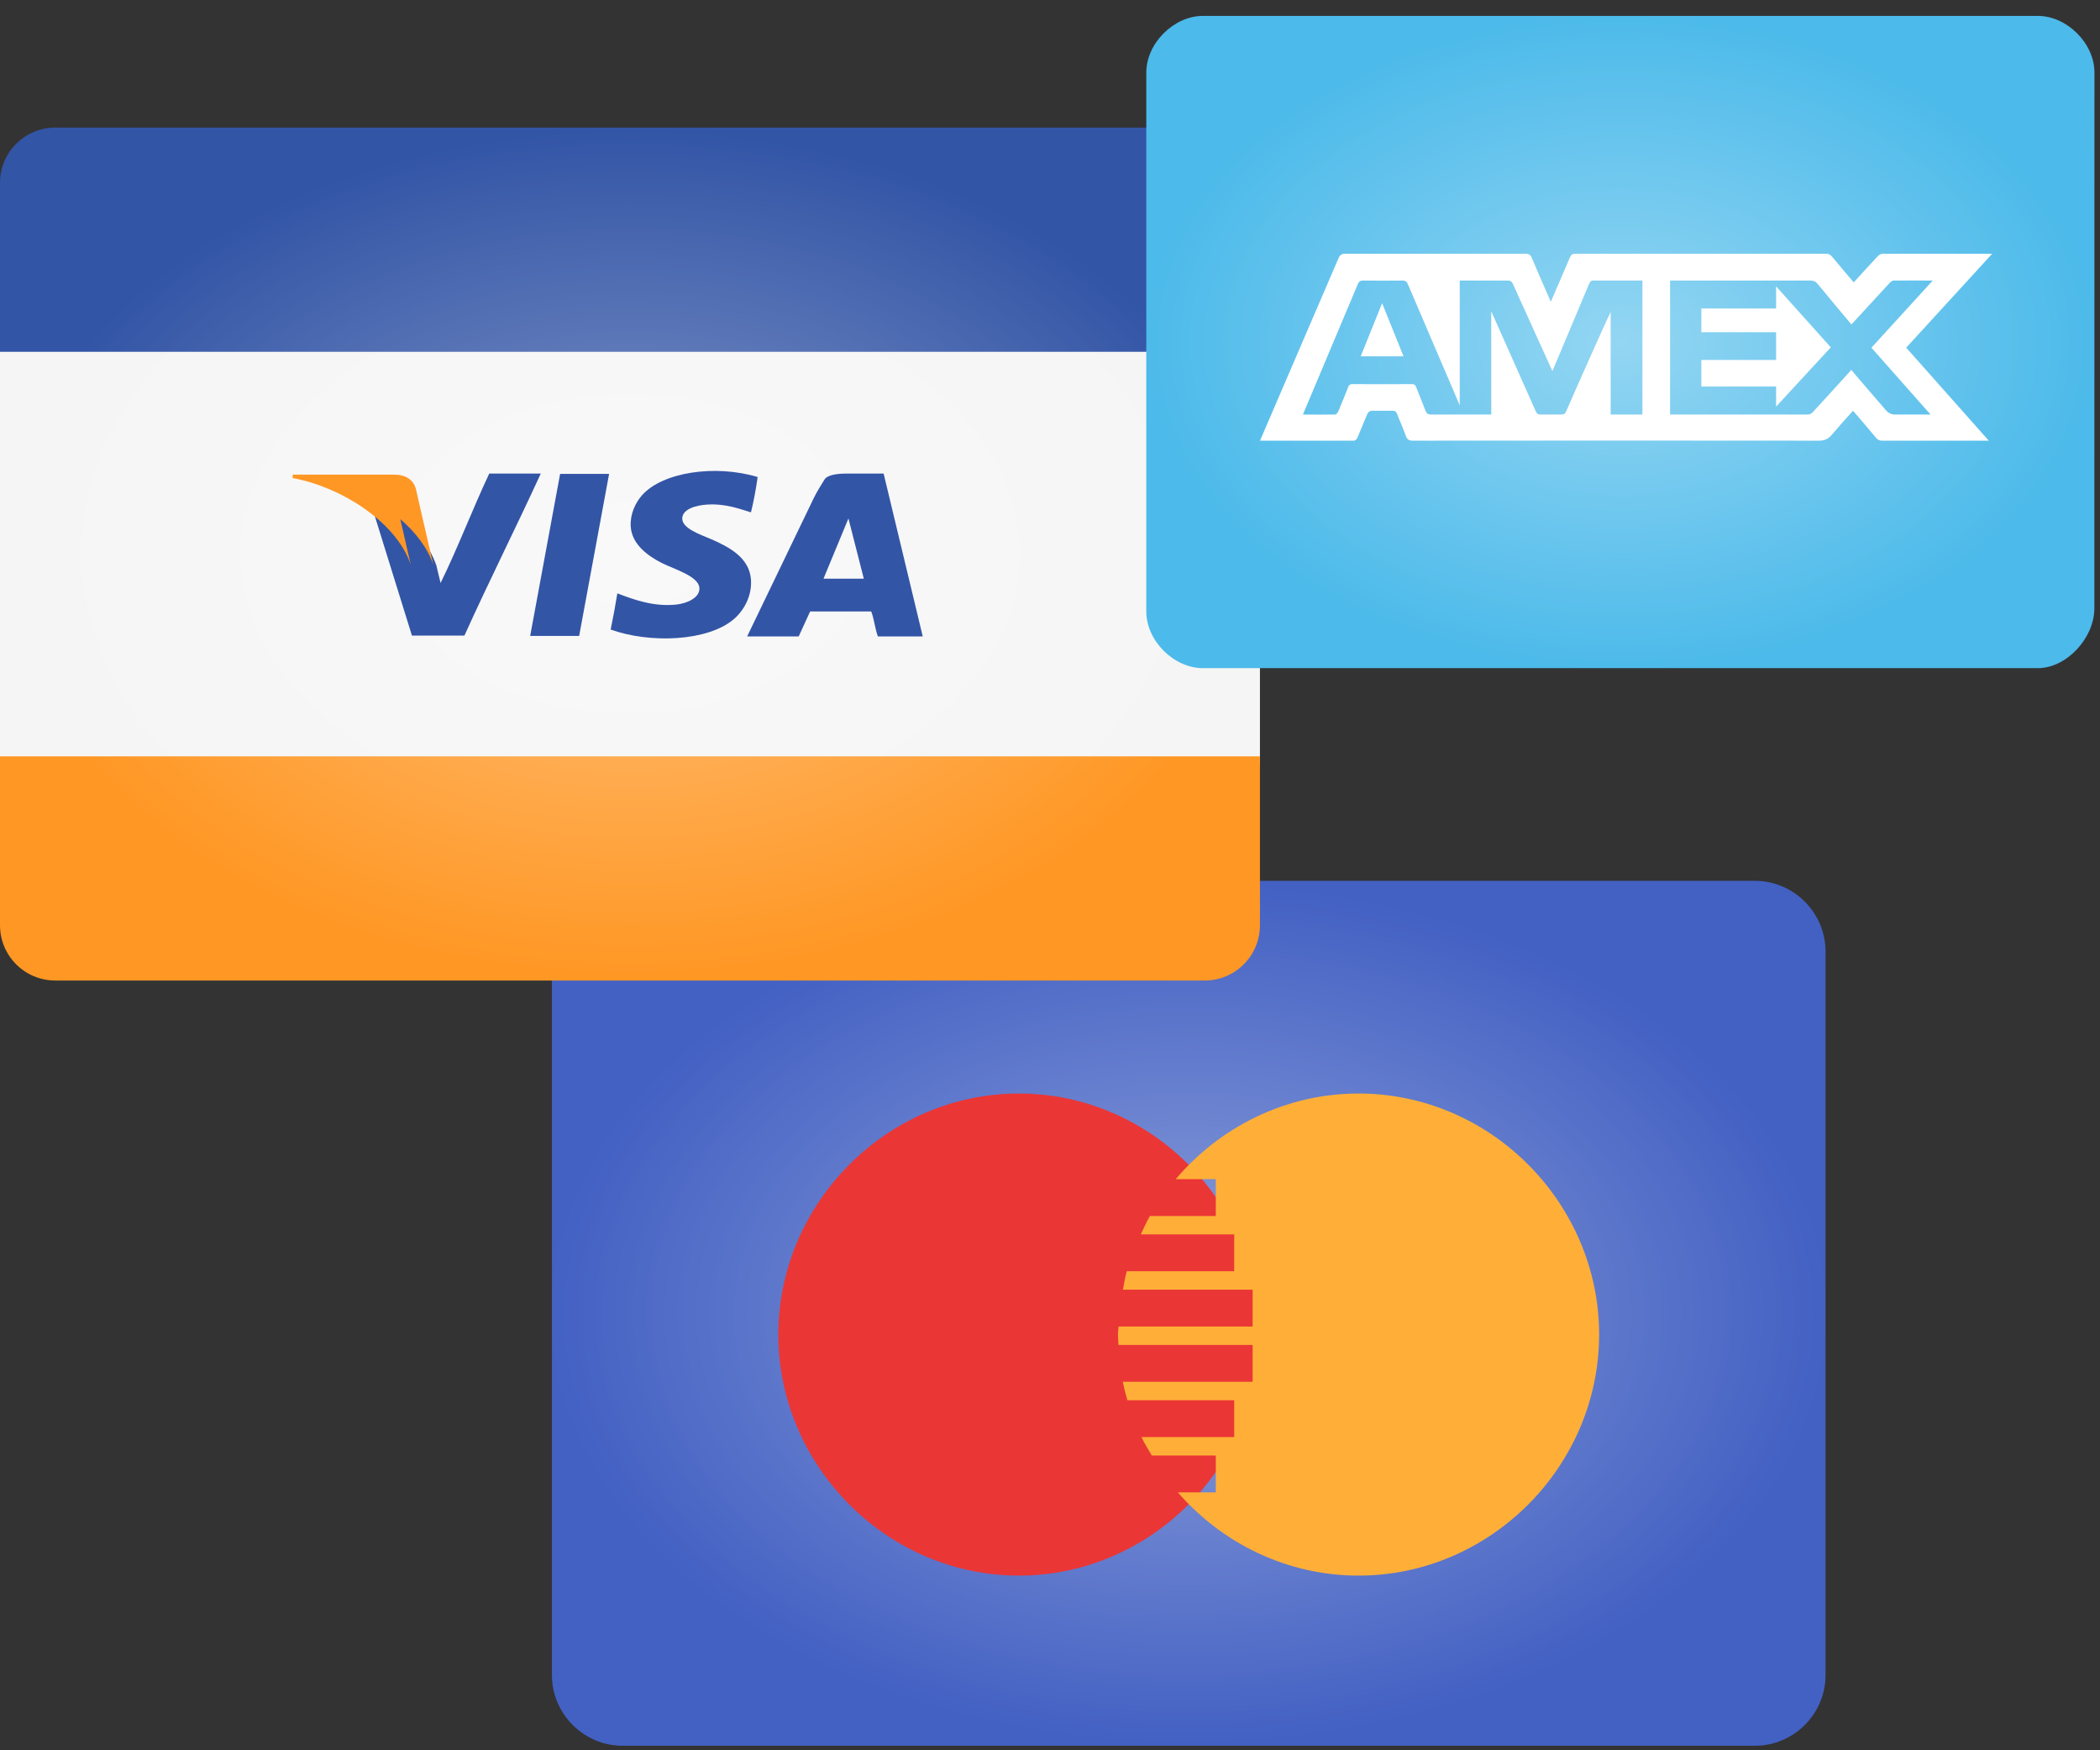<?xml version="1.0" encoding="utf-8"?><!DOCTYPE svg PUBLIC "-//W3C//DTD SVG 1.1//EN" "http://www.w3.org/Graphics/SVG/1.1/DTD/svg11.dtd"><svg version="1.1" baseProfile="full" xmlns="http://www.w3.org/2000/svg" xmlns:xlink="http://www.w3.org/1999/xlink" xmlns:ev="http://www.w3.org/2001/xml-events"   height="95px"   width="114px" ><rect width="100%" height="100%" fill="#333333" stroke="none"/><defs><radialGradient id="PSgrad_0">  <stop offset="0%" stop-color="rgb(255,255,255)" stop-opacity="0.4" />  <stop offset="100%" stop-color="rgb(255,255,255)" stop-opacity="0" /></radialGradient><radialGradient id="PSgrad_1">  <stop offset="0%" stop-color="rgb(255,255,255)" stop-opacity="0.4" />  <stop offset="100%" stop-color="rgb(255,255,255)" stop-opacity="0" /></radialGradient><radialGradient id="PSgrad_2">  <stop offset="0%" stop-color="rgb(255,255,255)" stop-opacity="0.4" />  <stop offset="100%" stop-color="rgb(255,255,255)" stop-opacity="0" /></radialGradient></defs><path fill="rgb( 67, 97, 195 )" d="M33.802,47.809 C33.802,47.809 95.261,47.809 95.261,47.809 C97.363,47.809 99.102,49.523 99.102,51.657 C99.102,51.657 99.102,90.907 99.102,90.907 C99.102,93.04 97.363,94.755 95.261,94.755 C95.261,94.755 33.802,94.755 33.802,94.755 C31.701,94.755 29.961,93.04 29.961,90.907 C29.961,90.907 29.961,51.657 29.961,51.657 C29.961,49.523 31.701,47.809 33.802,47.809 Z "/><path fill="url(#PSgrad_0)" d="M33.802,47.809 C33.802,47.809 95.261,47.809 95.261,47.809 C97.363,47.809 99.102,49.523 99.102,51.657 C99.102,51.657 99.102,90.907 99.102,90.907 C99.102,93.04 97.363,94.755 95.261,94.755 C95.261,94.755 33.802,94.755 33.802,94.755 C31.701,94.755 29.961,93.04 29.961,90.907 C29.961,90.907 29.961,51.657 29.961,51.657 C29.961,49.523 31.701,47.809 33.802,47.809 Z "/><path fill="rgb( 235, 54, 54 )" d="M55.313,59.353 C62.48,59.353 68.373,65.31 68.373,72.436 C68.373,79.563 62.48,85.519 55.313,85.519 C48.145,85.519 42.253,79.563 42.253,72.436 C42.253,65.31 48.145,59.353 55.313,59.353 Z "/><path fill="rgb( 255, 175, 56 )" d="M73.751,85.519 C69.85,85.519 66.336,83.754 63.938,81 C63.938,81 66,81 66,81 C66,81 66,79 66,79 C66,79 62.529,79 62.529,79 C62.334,78.67 62.129,78.347 61.963,78 C61.963,78 67,78 67,78 C67,78 67,76 67,76 C67,76 61.2,76 61.2,76 C61.105,75.671 61.019,75.338 60.95,75 C60.95,75 68,75 68,75 C68,75 68,73 68,73 C68,73 60.719,73 60.719,73 C60.711,72.812 60.69,72.626 60.69,72.436 C60.69,72.288 60.716,72.147 60.721,72 C60.721,72 68,72 68,72 C68,72 68,70 68,70 C68,70 60.957,70 60.957,70 C61.023,69.665 61.076,69.326 61.167,69 C61.167,69 67,69 67,69 C67,69 67,67 67,67 C67,67 61.929,67 61.929,67 C62.087,66.663 62.239,66.322 62.423,66 C62.423,66 66,66 66,66 C66,66 66,64 66,64 C66,64 63.826,64 63.826,64 C66.228,61.174 69.79,59.353 73.751,59.353 C80.924,59.353 86.81,65.31 86.81,72.436 C86.81,79.563 80.924,85.519 73.751,85.519 Z "/><path fill="rgb( 245, 245, 245 )" d="M0,19.021 C0,19.021 68.397,19.021 68.397,19.021 C68.397,19.021 68.397,41.532 68.397,41.532 C68.397,41.532 0,41.532 0,41.532 C0,41.532 0,19.021 0,19.021 Z "/><path fill="rgb( 51, 85, 166 )" d="M3,6.924 C3,6.924 65.397,6.924 65.397,6.924 C67.054,6.924 68.397,8.267 68.397,9.924 C68.397,9.924 68.397,19.093 68.397,19.093 C68.397,19.093 0,19.093 0,19.093 C0,19.093 0,9.924 0,9.924 C0,8.267 1.343,6.924 3,6.924 Z "/><path fill="rgb( 255, 151, 36 )" d="M0,41.051 C0,41.051 68.397,41.051 68.397,41.051 C68.397,41.051 68.397,50.22 68.397,50.22 C68.397,51.877 67.054,53.22 65.397,53.22 C65.397,53.22 3,53.22 3,53.22 C1.343,53.22 0,51.877 0,50.22 C0,50.22 0,41.051 0,41.051 Z "/><path fill-opacity="0" fill="rgb( 245, 245, 245 )" d="M2.305,6.916 C2.305,6.916 66.104,6.916 66.104,6.916 C67.377,6.916 68.408,7.95 68.408,9.225 C68.408,9.225 68.373,50.887 68.373,50.887 C68.373,52.162 67.341,53.196 66.068,53.196 C66.068,53.196 2.305,53.196 2.305,53.196 C1.032,53.196 0,52.162 0,50.887 C0,50.887 0,9.225 0,9.225 C0,7.95 1.032,6.916 2.305,6.916 Z "/><path fill="url(#PSgrad_1)" d="M2.305,6.916 C2.305,6.916 66.104,6.916 66.104,6.916 C67.377,6.916 68.408,7.95 68.408,9.225 C68.408,9.225 68.373,50.887 68.373,50.887 C68.373,52.162 67.341,53.196 66.068,53.196 C66.068,53.196 2.305,53.196 2.305,53.196 C1.032,53.196 0,52.162 0,50.887 C0,50.887 0,9.225 0,9.225 C0,7.95 1.032,6.916 2.305,6.916 Z "/><path fill="rgb( 51, 85, 166 )" d="M47.657,34.544 C47.5,34.124 47.456,33.603 47.294,33.187 C46.189,33.187 45.084,33.187 43.979,33.187 C43.979,33.187 43.357,34.544 43.357,34.544 C42.424,34.544 41.492,34.544 40.559,34.544 C40.559,34.544 44.186,27.013 44.186,27.013 C44.346,26.683 44.634,26.232 44.756,26.031 C44.94,25.726 45.653,25.703 45.956,25.703 C45.956,25.703 47.968,25.703 47.968,25.703 C47.968,25.703 50.092,34.544 50.092,34.544 C49.28,34.544 48.469,34.544 47.657,34.544 ZM46.058,28.14 C46.058,28.14 44.704,31.41 44.704,31.41 C44.704,31.41 46.893,31.41 46.893,31.41 C46.893,31.41 46.058,28.14 46.058,28.14 ZM38.383,27.387 C37.77,27.424 37.046,27.637 37.036,28.136 C37.025,28.688 38.031,29.017 38.591,29.258 C39.599,29.694 40.682,30.275 40.767,31.457 C40.831,32.365 40.364,33.155 39.834,33.608 C38.422,34.813 35.289,34.94 33.15,34.169 C33.284,33.526 33.405,32.871 33.513,32.205 C34.341,32.523 35.478,32.952 36.725,32.813 C37.293,32.749 37.989,32.45 37.969,31.924 C37.944,31.282 36.617,30.901 35.948,30.568 C35.171,30.181 34.287,29.538 34.238,28.557 C34.206,27.903 34.488,27.29 34.86,26.873 C35.964,25.634 38.802,25.194 41.129,25.891 C41.038,26.556 40.917,27.195 40.767,27.808 C40.137,27.623 39.41,27.325 38.383,27.387 ZM28.781,34.516 C28.781,34.516 30.406,25.722 30.406,25.722 C30.406,25.722 33.065,25.722 33.065,25.722 C33.065,25.722 31.44,34.516 31.44,34.516 C31.44,34.516 28.781,34.516 28.781,34.516 ZM22.362,34.497 C22.362,34.497 19.999,26.891 19.999,26.891 C20.823,27.326 21.603,27.875 22.247,28.51 C22.3,28.563 22.352,28.617 22.403,28.67 C22.486,28.758 22.569,28.845 22.647,28.936 C22.659,28.949 22.671,28.963 22.683,28.977 C23.128,29.501 23.478,30.074 23.682,30.681 C23.682,30.681 23.635,30.476 23.635,30.476 C23.636,30.48 23.639,30.486 23.64,30.49 C23.64,30.49 23.917,31.644 23.917,31.644 C24.861,29.721 25.642,27.651 26.559,25.703 C27.491,25.703 28.424,25.703 29.357,25.703 C28.001,28.658 26.553,31.529 25.212,34.497 C25.212,34.497 22.362,34.497 22.362,34.497 Z "/><path fill="rgb( 255, 151, 36 )" d="M21.73,28.175 C21.73,28.175 22.296,30.643 22.296,30.643 C21.479,28.24 18.359,26.382 15.887,25.95 C15.887,25.95 15.887,25.762 15.887,25.762 C15.887,25.762 17.109,25.762 17.109,25.762 C17.109,25.762 20.181,25.762 20.181,25.762 C20.181,25.762 21.403,25.762 21.403,25.762 C21.989,25.762 22.47,26.006 22.596,26.626 C22.596,26.626 23.518,30.643 23.518,30.643 C23.205,29.724 22.552,28.886 21.73,28.175 Z "/><path fill="rgb( 76, 186, 234 )" d="M65.3,0.863 C65.3,0.863 110.626,0.863 110.626,0.863 C112.197,0.863 113.699,2.341 113.699,3.941 C113.699,3.941 113.694,33.019 113.694,33.019 C113.694,34.62 112.197,36.265 110.626,36.265 C110.626,36.265 65.3,36.265 65.3,36.265 C63.729,36.265 62.227,34.787 62.227,33.186 C62.227,33.186 62.227,3.941 62.227,3.941 C62.227,2.341 63.729,0.863 65.3,0.863 Z "/><path fill="url(#PSgrad_2)" d="M65.3,0.863 C65.3,0.863 110.626,0.863 110.626,0.863 C112.197,0.863 113.699,2.341 113.699,3.941 C113.699,3.941 113.694,33.019 113.694,33.019 C113.694,34.62 112.197,36.265 110.626,36.265 C110.626,36.265 65.3,36.265 65.3,36.265 C63.729,36.265 62.227,34.787 62.227,33.186 C62.227,33.186 62.227,3.941 62.227,3.941 C62.227,2.341 63.729,0.863 65.3,0.863 Z "/><path fill="rgb( 255, 255, 255 )" d="M103.48,18.871 C104.969,20.54 106.454,22.228 107.962,23.918 C107.962,23.918 102.163,23.918 102.163,23.918 C102.023,23.918 101.933,23.87 101.842,23.763 C101.436,23.289 101.022,22.782 100.595,22.295 C100.201,22.723 99.808,23.168 99.443,23.596 C99.254,23.817 99.064,23.918 98.762,23.918 C91.407,23.908 84.053,23.912 76.698,23.918 C76.486,23.918 76.386,23.855 76.314,23.65 C76.174,23.252 75.996,22.868 75.846,22.473 C75.795,22.338 75.727,22.291 75.585,22.295 C75.585,22.295 74.442,22.295 74.442,22.295 C74.37,22.298 74.266,22.381 74.236,22.448 C74.045,22.883 73.875,23.327 73.687,23.763 C73.659,23.826 73.569,23.918 73.507,23.918 C73.507,23.918 68.4,23.918 68.4,23.918 C68.4,23.918 72.659,14.022 72.659,14.022 C72.736,13.842 72.823,13.773 73.019,13.773 C73.019,13.773 82.818,13.773 82.818,13.773 C83.003,13.773 83.09,13.839 83.162,14.011 C83.489,14.791 83.831,15.564 84.187,16.384 C84.187,16.384 85.225,13.972 85.225,13.972 C85.282,13.835 85.351,13.773 85.505,13.773 C85.505,13.773 99.138,13.773 99.138,13.773 C99.282,13.773 99.368,13.826 99.456,13.933 C99.84,14.397 100.232,14.855 100.632,15.327 C101.071,14.846 101.499,14.37 101.937,13.904 C101.999,13.837 102.111,13.774 102.201,13.773 C102.201,13.773 108.147,13.773 108.147,13.773 C108.147,13.773 105.033,17.179 103.48,18.871 ZM89.16,15.228 C89.16,15.228 86.432,15.228 86.432,15.228 C86.374,15.229 86.294,15.34 86.264,15.41 C86.264,15.41 84.274,20.145 84.274,20.145 C84.274,20.145 82.13,15.414 82.13,15.414 C82.068,15.275 81.998,15.226 81.847,15.228 C81.847,15.228 79.243,15.228 79.243,15.228 C79.243,17.492 79.243,19.756 79.243,22 C79.243,22 76.429,15.429 76.429,15.429 C76.367,15.28 76.295,15.226 76.135,15.228 C75.426,15.237 74.715,15.236 74.005,15.228 C73.848,15.226 73.772,15.275 73.709,15.425 C73.709,15.425 70.729,22.5 70.729,22.5 C71.334,22.5 71.908,22.512 72.481,22.5 C72.541,22.498 72.623,22.391 72.652,22.322 C72.839,21.886 73.018,21.446 73.189,21.003 C73.235,20.885 73.293,20.848 73.417,20.848 C74.493,20.854 75.57,20.854 76.646,20.848 C76.771,20.847 76.83,20.887 76.874,21.003 C77.039,21.432 77.22,21.856 77.382,22.286 C77.441,22.44 77.516,22.501 77.689,22.5 C77.689,22.5 80.953,22.5 80.953,22.5 C80.953,20.617 80.953,18.753 80.953,16.896 C80.953,16.896 83.365,22.312 83.365,22.312 C83.426,22.451 83.493,22.505 83.644,22.5 C83.644,22.5 84.743,22.5 84.743,22.5 C84.892,22.505 84.965,22.455 85.026,22.314 C85.759,20.617 87.419,16.926 87.436,16.931 C87.436,18.781 87.436,20.652 87.436,22.5 C87.436,22.5 89.16,22.5 89.16,22.5 C89.16,20.08 89.16,17.65 89.16,15.228 ZM102.594,15.343 C102.594,15.343 100.505,17.611 100.505,17.611 C99.888,16.872 99.28,16.154 98.685,15.425 C98.568,15.281 98.451,15.227 98.27,15.228 C98.27,15.228 90.661,15.228 90.661,15.228 C90.661,17.653 90.661,20.073 90.661,22.5 C90.661,22.5 98.158,22.5 98.158,22.5 C98.241,22.499 98.346,22.439 98.404,22.376 C98.871,21.875 100.5,20.077 100.5,20.077 C100.536,20.134 102.354,22.238 102.354,22.238 C102.515,22.429 102.677,22.508 102.924,22.5 C102.924,22.5 104.8,22.5 104.8,22.5 C103.714,21.282 102.653,20.063 101.592,18.872 C102.697,17.662 103.791,16.461 104.919,15.228 C104.173,15.228 103.485,15.22 102.798,15.228 C102.729,15.229 102.645,15.289 102.594,15.343 ZM96.417,20.979 C96.417,20.979 92.357,20.979 92.357,20.979 C92.357,20.979 92.357,19.538 92.357,19.538 C92.357,19.538 96.417,19.538 96.417,19.538 C96.417,19.538 96.417,18.031 96.417,18.031 C96.417,18.031 92.357,18.031 92.357,18.031 C92.357,18.031 92.357,16.743 92.357,16.743 C92.357,16.743 96.417,16.743 96.417,16.743 C96.417,16.743 96.417,15.953 96.417,15.569 C96.433,15.56 96.401,15.552 96.417,15.543 C97.404,16.644 98.391,17.743 99.387,18.853 C98.392,19.919 97.439,20.973 96.417,22.069 C96.417,22.069 96.417,20.979 96.417,20.979 ZM75.029,16.456 C75.029,16.456 76.193,19.341 76.193,19.341 C76.193,19.341 73.867,19.341 73.867,19.341 C73.867,19.341 75.029,16.456 75.029,16.456 Z "/></svg>